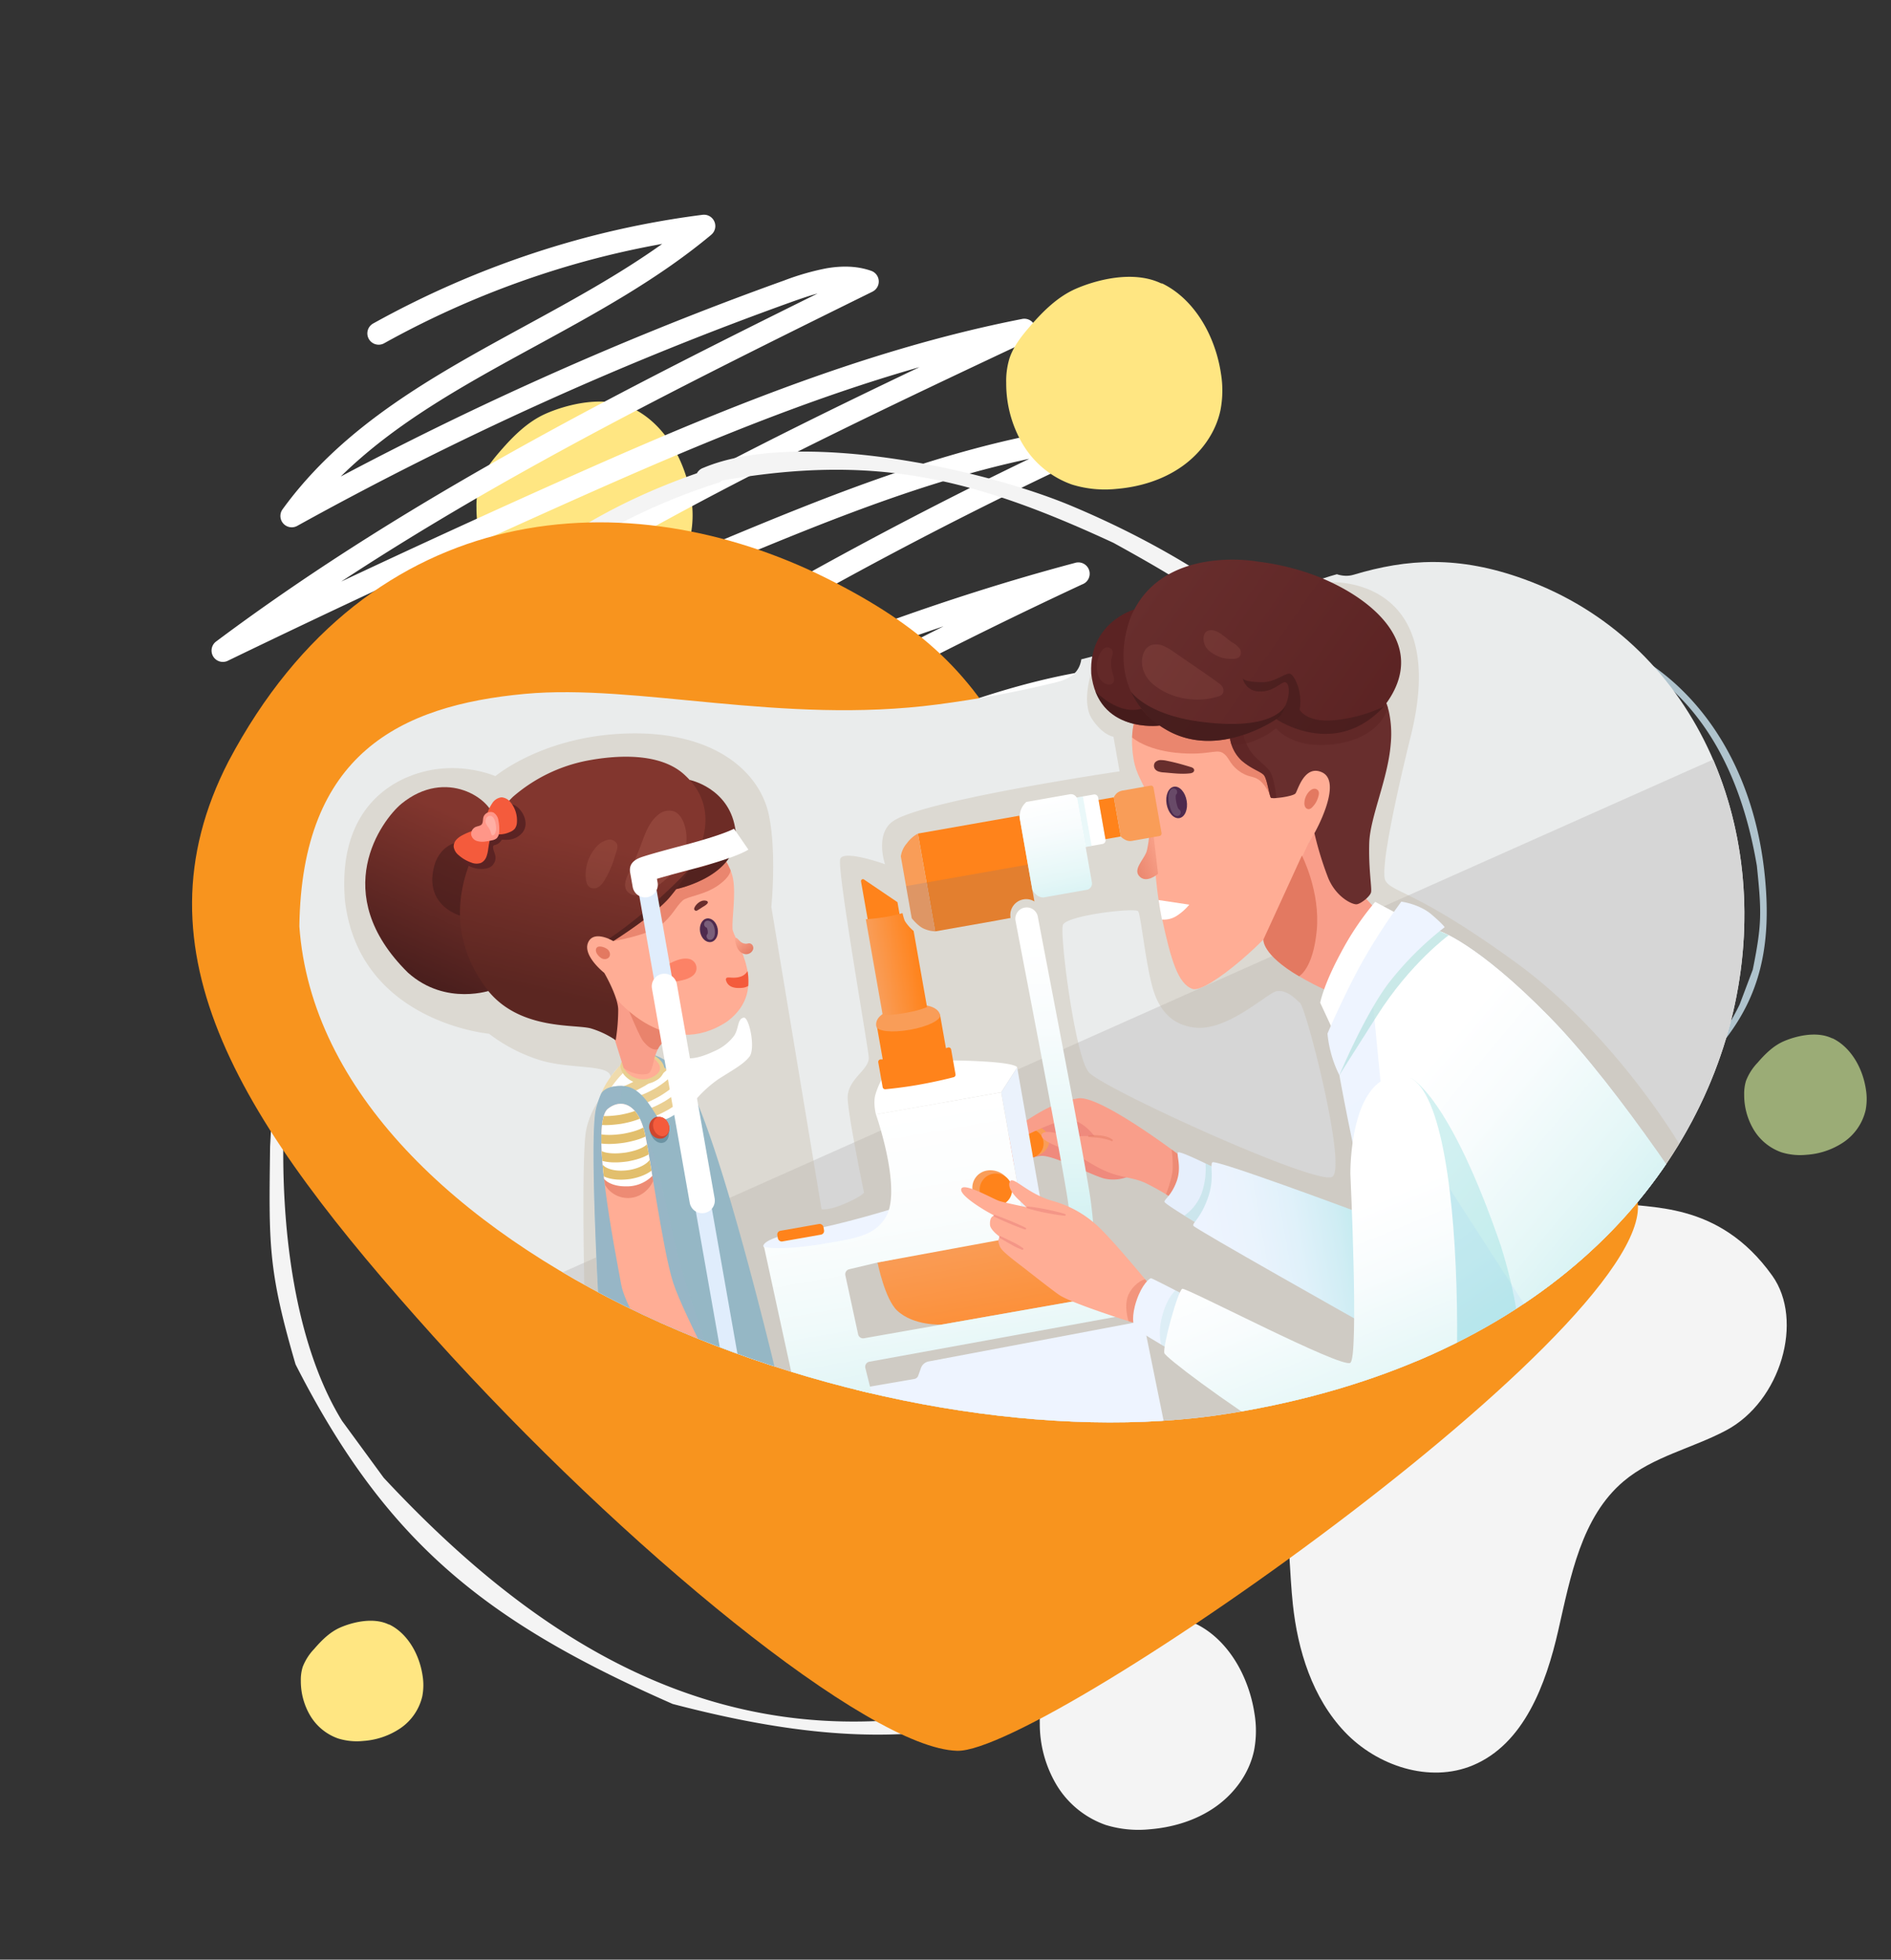 <?xml version="1.0" encoding="UTF-8"?> <svg xmlns="http://www.w3.org/2000/svg" xmlns:xlink="http://www.w3.org/1999/xlink" width="767.632" height="795.422" viewBox="0 0 767.632 795.422"><rect x="0" y="0" width="767.632" height="795.422" fill="#333333" stroke="none"/><defs><clipPath id="a"><path d="M271.507,51.438a441.606,441.606,0,0,0,49.055-.5c26.91-1.806-4.773-37.342,39.549-47.854,61.839-14.666,69.481,27.877,86.8,25.836,22.525-2.654,43.28-.346,67.813,13.764,126.742,72.894,76.662,316.184-176.314,312.762C195.326,353.508-13.3,228.6.667,95.114c13.1-68.645,55.722-81.161,106.454-77C152.844,21.866,207.687,48.648,271.507,51.438Z" fill="none"></path></clipPath><linearGradient id="b" y1="0.5" x2="1" y2="0.5" gradientUnits="objectBoundingBox"><stop offset="0" stop-color="#eef4ff"></stop><stop offset="0.345" stop-color="#eaf3fd"></stop><stop offset="0.619" stop-color="#e0f1fa"></stop><stop offset="0.868" stop-color="#d0edf4"></stop><stop offset="1" stop-color="#c4ebf0"></stop></linearGradient><linearGradient id="c" x1="0.324" y1="0.193" x2="0.56" y2="0.898" xlink:href="#b"></linearGradient><linearGradient id="d" x1="0.537" y1="0.08" x2="0.486" y2="1.156" gradientUnits="objectBoundingBox"><stop offset="0" stop-color="#fff"></stop><stop offset="0.21" stop-color="#f8fcfd"></stop><stop offset="0.51" stop-color="#e5f7f7"></stop><stop offset="0.862" stop-color="#c7edef"></stop><stop offset="1" stop-color="#b9e9eb"></stop></linearGradient><linearGradient id="e" x1="0.491" y1="-0.083" x2="0.526" y2="2.177" gradientUnits="objectBoundingBox"><stop offset="0" stop-color="#f99d58"></stop><stop offset="1" stop-color="#ff831b"></stop></linearGradient><linearGradient id="f" x1="1.448" y1="0.226" x2="-0.36" y2="1.083" gradientUnits="objectBoundingBox"><stop offset="0" stop-color="#ffad95"></stop><stop offset="1" stop-color="#e37961"></stop></linearGradient><linearGradient id="g" x1="0.087" y1="0.246" x2="0.855" y2="0.827" gradientUnits="objectBoundingBox"><stop offset="0" stop-color="#682e2d"></stop><stop offset="1" stop-color="#5b2323"></stop></linearGradient><linearGradient id="h" x1="0.297" y1="0.226" x2="0.817" y2="1.103" xlink:href="#d"></linearGradient><linearGradient id="i" x1="0" y1="0.5" x2="1" y2="0.5" xlink:href="#e"></linearGradient><linearGradient id="j" x1="0.489" y1="-0.007" x2="0.525" y2="1.622" xlink:href="#d"></linearGradient><linearGradient id="k" x1="0.501" y1="0.001" x2="0.499" y2="1.307" gradientUnits="objectBoundingBox"><stop offset="0" stop-color="#fff"></stop><stop offset="0.256" stop-color="#fbfdfd"></stop><stop offset="0.487" stop-color="#f0fafa"></stop><stop offset="0.708" stop-color="#def4f5"></stop><stop offset="0.921" stop-color="#c4ecee"></stop><stop offset="1" stop-color="#b9e9eb"></stop></linearGradient><linearGradient id="l" x1="0.494" y1="0.313" x2="0.618" y2="1.049" xlink:href="#d"></linearGradient><linearGradient id="m" x1="0.767" y1="-0.044" x2="0.08" y2="1.291" gradientUnits="objectBoundingBox"><stop offset="0.143" stop-color="#82362e"></stop><stop offset="0.76" stop-color="#3d1919"></stop></linearGradient><linearGradient id="n" x1="0.133" y1="-0.124" x2="0.779" y2="1.063" xlink:href="#f"></linearGradient><linearGradient id="o" x1="0.655" y1="0.051" x2="0.195" y2="0.98" gradientUnits="objectBoundingBox"><stop offset="0.248" stop-color="#82362e"></stop><stop offset="0.772" stop-color="#5b2621"></stop></linearGradient><clipPath id="p"><path d="M19.5,31.141c.1-8.658.17-15.832-.061-18.676C18.543,1.441,12.593-2.126,6.482,1.19,2.675,3.256.851,15.187,0,28.933c0,0,1.676,3.477,8.46,4.584A14.549,14.549,0,0,0,19.5,31.141Z" fill="#e2bf6d"></path></clipPath></defs><g transform="translate(-79.858 -995.447)"><g transform="matrix(0.799, 0.602, -0.602, 0.799, 479.427, -4099.847)"><path d="M3889.333,4390.347c21.24,6.7,33.448,38.589,22.78,61.417-6.568,14.055-17.317,26.332-20.772,41.456-5,21.909,6.047,43.846,15.239,64.35s16.594,45.187,5.234,64.574c-9.621,16.42-30.873,23.569-49.641,20.431s-35.132-14.876-48.108-28.8c-16.715-17.932-31.413-41.438-55.507-45.958-13.516-2.535-27.312,1.681-41.059,2.078-20.382.589-77.6-6.928-83.442-84.378-2.4-31.913,29.342-59.11,61.129-62.823,14.364-1.679,28.855.494,43.254,1.841,34.7,3.247,57.837-8.176,81.918-19.48C3832.866,4399.185,3853.177,4378.948,3889.333,4390.347Z" transform="translate(-257.578 -101.484)" fill="#f4f4f4" fill-rule="evenodd"></path><path d="M3860.032,4797.273c-13.157,2.3-23.007,15.661-26.982,22.755s-5.128,15.4-5.671,23.516c-.342,5.113-.454,10.372,1.2,15.221a31.368,31.368,0,0,0,4.952,8.756A48.449,48.449,0,0,0,3854,4883.374a37.918,37.918,0,0,0,25.66.977,45.246,45.246,0,0,0,15.428-9.422c7.067-6.3,12.846-14.217,15.753-23.226s2.779-19.137-1.242-27.706a42.259,42.259,0,0,0-8.8-12,58.369,58.369,0,0,0-12.608-9.415c-8.759-4.852-19.121-7.4-28.915-5.317Z" transform="translate(-329.873 -254.727)" fill="#f4f4f4" fill-rule="evenodd"></path><path d="M3771.955,4720.709c-7.458,1.306-13.042,8.878-15.3,12.9s-2.906,8.732-3.214,13.332a22.08,22.08,0,0,0,.682,8.627,17.768,17.768,0,0,0,2.807,4.964,27.458,27.458,0,0,0,11.6,8.986,21.5,21.5,0,0,0,14.546.553,25.65,25.65,0,0,0,8.745-5.34,30.512,30.512,0,0,0,8.929-13.166,21.675,21.675,0,0,0-.7-15.705,23.938,23.938,0,0,0-4.986-6.8,33.049,33.049,0,0,0-7.147-5.337c-4.965-2.751-10.838-4.193-16.391-3.014Z" transform="translate(-302.247 -226.202)" fill="#f4f4f4" fill-rule="evenodd"></path><path d="M3094.146,4387.657c-13.158,2.3-23.007,15.661-26.982,22.755s-5.127,15.4-5.671,23.516c-.342,5.113-.453,10.373,1.2,15.221a31.335,31.335,0,0,0,4.953,8.756,48.431,48.431,0,0,0,20.463,15.853,37.909,37.909,0,0,0,25.66.977,45.217,45.217,0,0,0,15.427-9.421c7.068-6.3,12.847-14.218,15.753-23.226s2.78-19.137-1.242-27.706a42.237,42.237,0,0,0-8.8-12,58.342,58.342,0,0,0-12.607-9.415c-8.759-4.853-19.121-7.4-28.916-5.317Z" transform="translate(-43.344 -101.483)" fill="#ffe682" fill-rule="evenodd"></path><path d="M3451.012,5112.388c-7.458,1.306-13.042,8.877-15.3,12.9s-2.907,8.73-3.214,13.33a22.076,22.076,0,0,0,.682,8.628,17.741,17.741,0,0,0,2.807,4.963,27.463,27.463,0,0,0,11.6,8.986,21.5,21.5,0,0,0,14.546.554,25.658,25.658,0,0,0,8.746-5.341,30.509,30.509,0,0,0,8.929-13.166,21.676,21.676,0,0,0-.7-15.705,23.94,23.94,0,0,0-4.987-6.8,33.053,33.053,0,0,0-7.147-5.337c-4.965-2.751-10.839-4.193-16.391-3.014Z" transform="translate(-182.178 -372.734)" fill="#ffe682" fill-rule="evenodd"></path><path d="M2954.214,4352.421a4.589,4.589,0,0,1-8.395-3.711,378.291,378.291,0,0,1,34.835-62.011,364.315,364.315,0,0,1,45.385-53.646,4.6,4.6,0,0,1,7.685,4.339l.006,0c-6.407,27.427-18.1,53.209-29.717,78.842-13.419,29.6-26.746,59-31.341,89.986q18.289-39.086,38.922-76.872,26.691-48.877,56.957-95a103.143,103.143,0,0,1,10.649-14.152c4.274-4.55,9.2-8.268,15.178-10.17a4.591,4.591,0,0,1,5.485,6.444l.008,0c-22.554,44.761-45.179,89.7-65.626,135.434-12.958,28.98-25.069,58.334-35.783,88.252q4.575-8.676,9.177-17.316,17.914-33.639,35.673-65.833c16.335-29.611,33.053-59.178,51.285-87.583,18.28-28.479,38.055-55.751,60.446-80.662a4.605,4.605,0,0,1,7.394,5.413c-26.911,51.037-53.972,102.488-77.477,155.267-16.87,37.879-31.943,76.51-43.873,116.277q12.959-26.429,26.644-52.46,25.15-47.844,52.616-94.1c12.456-20.979,25.395-41.872,39.681-61.721,14.313-19.886,29.905-38.6,47.588-55.091a4.6,4.6,0,0,1,7.169,5.581,1735.932,1735.932,0,0,0-78.65,166.277q-21.3,51.973-39.311,105.394c13.8-28.8,28.264-57.246,43.652-85.067,27.107-49.008,57.067-96.057,91.284-139.665a4.6,4.6,0,0,1,7.521,5.294q-38.791,72.866-71.753,149.455-20.443,47.506-38.463,96.04c7.257-13.714,14.483-27.284,21.657-40.6,17.3-32.121,34.966-64.051,53.332-95.587,8.97-15.4,18.178-30.8,28.312-45.5,10.2-14.8,21.266-28.8,33.848-41.249a4.611,4.611,0,0,1,7.4,5.265c-13.468,36.172-29.116,71.3-44.751,106.4-16.75,37.6-33.488,75.173-47.432,113.8,10.472-20.876,21.169-41.619,32.33-62.025,20.794-38.021,43.21-74.923,68.79-109.446a4.6,4.6,0,0,1,7.849,4.7q-19.146,40.668-36.219,82.209-17.041,41.465-32.127,84.115c-3.261,9.22-6.463,18.543-8.934,27.918q-.968,3.674-1.781,7.371l82.908-133.083a4.6,4.6,0,0,1,7.817,4.863l-94.28,151.337a4.6,4.6,0,0,1-8.5-2.629,144.53,144.53,0,0,1,4.939-30.2c2.575-9.765,5.835-19.269,9.15-28.638q15.062-42.589,32.307-84.549,7.334-17.846,15.028-35.488c-13.741,21.395-26.593,43.455-38.876,65.915-20.631,37.723-39.647,76.533-58.581,115.213a4.6,4.6,0,0,1-8.7-2.935c15.893-59.9,40.892-116.018,65.917-172.192,12.3-27.616,24.61-55.247,35.809-83.273-5.75,7-11.169,14.313-16.351,21.832-9.914,14.387-19.022,29.622-27.916,44.892-18.27,31.372-35.893,63.233-53.185,95.335-17.684,32.822-34.4,64.685-51.1,96.534a4.6,4.6,0,0,1-8.518-3.412q26.8-79.748,59.858-156.561,21.443-49.824,45.54-98.433c-20.116,29.391-38.676,60-56.056,91.418-26.911,48.653-51.009,99.288-73.674,150.412l-.009,0a4.595,4.595,0,0,1-8.619-3.13,1774,1774,0,0,1,61.388-175.53q28.992-70.737,63.869-138.381c-8.456,9.707-16.42,19.921-24.017,30.477-13.992,19.441-26.818,40.163-39.212,61.036q-27.393,46.134-52.4,93.705t-47.634,96.587a4.6,4.6,0,0,1-8.664-2.936c13.041-57.411,33.261-112.214,56.992-165.5,17.588-39.494,37.07-78.088,56.975-116.282-10.961,14.5-21.3,29.562-31.2,44.984-18.072,28.156-34.7,57.567-50.96,87.04q-18.367,33.294-35.637,65.727-17.591,33.033-34.6,66.146a4.595,4.595,0,0,1-8.582-3.213c14.2-48.823,32.692-95.87,53.289-141.939,17.82-39.857,37.169-78.891,56.678-117.7-2.21,2.828-4.283,5.9-6.27,8.928q-30.2,46.011-56.595,94.355-26.428,48.4-49.05,99.095a4.6,4.6,0,0,1-8.79-1.8c-.747-42.4,16.451-80.332,33.794-118.584,8.973-19.791,17.986-39.671,24.448-60.143a357.519,357.519,0,0,0-31.848,39.611A369.112,369.112,0,0,0,2954.214,4352.421Z" transform="translate(0 -26.779)" fill="#fff" fill-rule="evenodd"></path><g transform="translate(3047.64 4199.654)"><path d="M3157.47,4339.71c-43.837,62.31-48.72,122.542-37.108,196.524,10.343,65.891,77.939,173.047,144.378,199.1l27.417,8.275c89.458,15.8,174.472,8.8,240.45-61.556l22.652-29.1c22.109-40.485,25.175-51.708,34.185-96.681h0c15.265-114.133-11.527-217.448-118.034-276.194h0c-34.282-14.284-44.911-16.543-81.573-21.3h0c-37.245-2.256-52.5-1.629-89.439,3.667h0c-62.126,13.36-99.393,29.73-142.155,75.481l0,.016c-.008.077-.02.153-.033.229l-.009.052-.006.025-.034.15-.013.053-.007.023a3.047,3.047,0,0,1-.158.438l-.025.056-.007.014-.027.056-.008.014-.029.057-.007.012-.032.058-.006.011-.034.059-.006.01-.037.06,0,.007-.04.06,0,.006-.042.061,0,0-.045.062,0,0-.048.063h0l-.05.063h0l-.05.06,0,0Zm-9.062,1.892a4.62,4.62,0,0,1,.756-3.31c20.357-35.186,89.786-67.732,128.737-77.6,218.426-55.326,364.989,108.7,312.711,322.519-21.495,87.914-66.254,128.9-149.581,163.136h0c-80.266,18.926-132.013,17.767-205.136-17.967h0c-32.194-24.024-37.972-32.42-61.425-64.362h0c-35.381-52.674-43.975-64.6-60.457-126.685h0C3103.385,4461.784,3105.993,4405.078,3148.409,4341.6Z" transform="translate(-3108.736 -4249.86)" fill="#f4f4f4" fill-rule="evenodd"></path></g><g transform="translate(3344.961 4120.328)"><path d="M3589.333,4254.645c10.252,29.612,29.177,45.723,56.658,59.638,24.475,12.393,76.486,15.6,101.156-.3l9.354-7.16c26.781-26.053,44.89-56.1,37.276-95.039l-4.265-14.557c-8.194-17.113-11.2-20.834-24.042-34.656h0c-34.416-32.537-75.334-48.439-120.547-27.023h0c-13.01,8-16.32,11.009-26.724,22.1h0c-9.709,11.886-13.168,17.129-20.282,30.728h0c-10.481,23.944-13.979,40.315-8.995,65.587l0,0c.024.021.047.043.069.066l.015.015.007.008.042.048.014.017.006.008a1.262,1.262,0,0,1,.109.158l.013.021,0,.007.013.022,0,.005.012.023,0,.005.012.024,0,0,.012.026,0,0,.01.027,0,0,.01.027v0l.011.029v0l.01.029h0l.009.032h0l.01.032h0l.007.031v0Zm-1.548,3.479a1.9,1.9,0,0,1-.922-1.048c-6.847-15.254-1.014-46.248,5.061-61.619,34.059-86.192,124.036-95.66,182.817-26.8,24.168,28.312,27.084,53.105,18.471,89.142h0c-12.984,31.335-25.814,48.326-55.321,64.134h0c-15.758,4.966-19.95,4.875-36.248,5.021h0c-26.085-.859-32.132-.86-56.812-10.287h0C3617.063,4302.046,3598.768,4287.541,3587.785,4258.123Z" transform="translate(-3583.777 -4123.117)" fill="#afc3cd" fill-rule="evenodd"></path></g><path d="M3969.715,4245.794c-7.459,1.306-13.042,8.878-15.3,12.9s-2.906,8.731-3.214,13.331a22.087,22.087,0,0,0,.682,8.628,17.73,17.73,0,0,0,2.808,4.963,27.461,27.461,0,0,0,11.6,8.987,21.488,21.488,0,0,0,14.545.553,25.633,25.633,0,0,0,8.746-5.341,30.51,30.51,0,0,0,8.93-13.166,21.677,21.677,0,0,0-.705-15.7,23.914,23.914,0,0,0-4.986-6.8,33.042,33.042,0,0,0-7.146-5.337c-4.965-2.751-10.839-4.193-16.391-3.014Z" transform="translate(-376.232 -48.529)" fill="#9bac76" fill-rule="evenodd"></path><path d="M3319.777,4116.394c-13.157,2.3-23.008,15.661-26.982,22.754s-5.127,15.4-5.67,23.518c-.342,5.112-.454,10.371,1.2,15.22a31.344,31.344,0,0,0,4.953,8.757,48.449,48.449,0,0,0,20.464,15.853,37.913,37.913,0,0,0,25.659.977,45.232,45.232,0,0,0,15.429-9.422c7.067-6.3,12.846-14.217,15.753-23.226s2.78-19.137-1.242-27.706a42.26,42.26,0,0,0-8.8-12,58.37,58.37,0,0,0-12.608-9.415c-8.759-4.852-19.121-7.4-28.915-5.317Z" transform="translate(-127.756)" fill="#ffe682" fill-rule="evenodd"></path></g><path d="M5297.627,1198.6c57.381-108.574,162.891-114.234,242.794-74.356s65.057,73.44,136.713,159.789,167.636,44.772,191.184,89-238.9,228.082-274.86,227.158-135.141-82.1-212.636-168.21S5257.62,1276.26,5297.627,1198.6Z" transform="translate(-5125.026 105.915)" fill="#f8941e"></path><g transform="translate(184.204 1277.863) rotate(-10)"><g transform="translate(0 0)" clip-path="url(#a)"><path d="M275.952,31.389c134.629,5.887,171.477-41.519,240.9-1.594,126.742,72.894,76.662,316.184-176.314,312.762C197.449,340.621-24.032,225.195,2.123,75.628,28.712-58.575,141.323,25.5,275.952,31.389Z" transform="translate(-2.123 12.887)" fill="#eaecec"></path><path d="M517.782,0c23.407,98.5-52.848,229.833-239.187,227.313C189.263,226.1,70.363,191.515,0,129.3Z" transform="translate(59.817 128.131)" fill="#d6d6d6"></path><path d="M463.948,165.154c-34.273-35.536-44.427-36.65-46.443-41.917S433.6,76.6,437.853,67.01C464.926,5.894,416.726,0,416.726,0L381.938,15.183l-67.466,4.278s-6.089,11.193-2.848,18.482,7.27,8.493,7.27,8.493V60.7s-78.732-2.251-93.584,3.738C216.44,68.014,218.59,81.3,218.59,81.3s-15.387-8.813-17.508-5.317-2.108,75.874-2.6,81.215-10.359,7.206-11.367,15.318-.084,38.557-.084,38.557-.893,1.246-8.227,3.019-9.908.633-9.908.633l1.23-124.364s5.951-21.085,5.5-36.781c-.55-19.167-17.844-39.746-56.71-43.412C88.545,7.306,69.054,18.6,69.054,18.6a49.209,49.209,0,0,0-24.566-6.967C26.373,11.6,3.428,21.619.121,57.716c-2.933,49.591,48.216,63.432,48.216,63.432a66.71,66.71,0,0,0,18.791,14.3c11.275,5.592,26.308,6.255,26.766,11s-8.826,8.25-13.475,19.922C75.849,177.847,63.8,260.357,63.8,260.357s-3.357,62.628,193.294,82.376,259.264-93.7,259.264-93.7S498.221,200.691,463.948,165.154Zm-88.581,72.613c-6.572,2.792-85.533-51.476-89.959-58.932s-2.009-57.016,0-60.683,30.257-1.925,31.054-.189-.644,20.539.363,31.264,5.959,17.019,14.576,19.341c12.9,3.415,31.013-8.908,34.766-8.908s6.331,3.408,8.531,6.311S381.938,234.975,375.366,237.768Z" transform="translate(20.589 30.31)" fill="#c4bba7" opacity="0.372"></path><g transform="translate(266.068 218.801)"><path d="M49.383,30.322a16.258,16.258,0,0,1-10.969-.733C33.1,27.022,19.653,16.45,14.764,16.144S9.771,17.49,4.742,17.733c-5.216.253-5.619-3.872-3.654-7.822C2.664,6.742,9.02,4.045,9.02,4.045S30.3-2.189,35.487.821,49.383,30.322,49.383,30.322Z" transform="translate(0 4.236)" fill="#ef8a7d"></path><g transform="translate(1.954 0)"><path d="M11.717,5.807c.229,4.316-4.205,6.455-7.441,6.455S0,9.014,0,5.807A5.833,5.833,0,0,1,5.858,0,5.948,5.948,0,0,1,11.717,5.807Z" transform="translate(5.594 7.997)" fill="#f99d58"></path><path d="M11.717,5.859A5.859,5.859,0,1,1,5.859,0,5.859,5.859,0,0,1,11.717,5.859Z" transform="translate(3.233 8.734)" fill="#ff831b"></path><path d="M67.963,29.517S40.659,0,31.768,0,17.193,1.925,7.751,6.05.143,13.567.143,13.567,21.226,6.737,26.726,7.883s9,8.433,9,8.433a53.068,53.068,0,0,0-7.075-1.191c-4.416-.562-12.417-5.825-13.9-3.2s9.156,7.8,11.614,9.8,4.084,3.631,7.693,6.6c8.347,6.867,13.573,6.417,19.256,10.633a111.312,111.312,0,0,1,10.083,8.494l7-8.494Z" fill="#f99e8a"></path><path d="M.4,0A20.616,20.616,0,0,1,2.8.344a20.071,20.071,0,0,1,2.355.6,13.027,13.027,0,0,1,2.285.907,6.99,6.99,0,0,1,2.018,1.5.368.368,0,0,1-.5.537A10.311,10.311,0,0,0,6.989,2.769a22.98,22.98,0,0,0-2.155-.838C3.359,1.446,1.823,1.065.3.728A.367.367,0,0,1,.4,0Z" transform="translate(33.2 15.546)" fill="#e37961" opacity="0.46"></path><path d="M7.42,2.12,5.419,0S5.184,6.189,3.9,9.733A51.049,51.049,0,0,1,0,17.5l1.25,1.112s4.21-.969,6.9-6.958S7.42,2.12,7.42,2.12Z" transform="translate(60.211 27.056)" fill="#e37961" opacity="0.5"></path><path d="M22.268,8.67S9.636-.788,8.851.053,9.387,6.195,6.3,11.511,0,17.9,0,18.814,11.434,29.63,11.434,29.63s6.688-4.033,9.043-10.022A25.111,25.111,0,0,0,22.268,8.67Z" transform="translate(59.064 28.639)" fill="#e6effc"></path><path d="M14.573,1.684,12.17,0A30.8,30.8,0,0,1,8.758,11.187,19.24,19.24,0,0,1,0,19.343l4.109,3.6a28.915,28.915,0,0,0,8.5-9.74A18.792,18.792,0,0,0,14.573,1.684Z" transform="translate(66.033 35.013)" fill="#b3dfde" opacity="0.5"></path><path d="M65.587,29.519S13.419-1.129,12.075.032s-.02,6.51-4.42,14.148S-.26,22.8.015,24.035,61,75.046,61,75.046Z" transform="translate(68.918 35.013)" fill="url(#b)"></path></g></g><path d="M5.928,2.467C1.986,5.125.039,14.078,0,21.045s2.228,9.874,2.872,15.277C4.462,49.644-.61,65.563.123,86.127c.649,18.2,1.833,27.988,7.211,31.044s36.422-15.645,44-25.178S64.289,66.816,64.289,66.816s21.633-23.955,14.666-30.8-16.622,4.889-16.622,4.889,8.739-28.11,4.889-35.689S9.87-.192,5.928,2.467Z" transform="translate(345.939 65.943)" fill="#ffad95"></path><path d="M.083,43.148s-1.82,5.773,11.624,17.2S32.668,73.671,32.668,73.671l25.85-23.283s-4.8-.36-14.5-16.282S31.334,0,31.334,0L25,7.672Z" transform="translate(385.076 125.209)" fill="#f99e8a"></path><path d="M12.8,0C8.684.424,5.794.948,4.987,1.493,2.6,3.1.943,7.023,0,11.412c0,0,4.472,5.858,16.6,9.27s16.067,1.21,18.471,3.254c2.452,2.086,1.635,4.476,5.118,8.235s5.355,2.832,7.7,5.347,3.166,6.894,3.166,6.894l6.395-22.206Z" transform="translate(346.88 66.916)" fill="#e37961" opacity="0.75"></path><path d="M21.363,0,.083,30.836s-1.82,5.773,11.624,17.2c0,0,6.12-1.8,10.328-17.111S21.363,0,21.363,0Z" transform="translate(385.076 137.521)" fill="#e37961"></path><path d="M50.216,0s13.95,7.119,37.9,42.074,48.644,95.332,48.644,95.332S20.326,193.383,16.133,184.339C0,162.583,0,50.507,0,50.507L25.262,8.1Z" transform="translate(405.949 177.461)" fill="url(#c)"></path><path d="M0,0H11.351a1.524,1.524,0,0,1,1.524,1.524V18.861a1.524,1.524,0,0,1-1.524,1.524H0a0,0,0,0,1,0,0V0A0,0,0,0,1,0,0Z" transform="translate(316.196 98.452)" fill="#fff"></path><rect width="2.453" height="20.385" transform="translate(320.596 98.452)" fill="#b9e9eb" opacity="0.29"></rect><rect width="6.284" height="16.151" transform="translate(329.071 100.981)" fill="#ff831b"></rect><path d="M15.093,150.555a98.373,98.373,0,0,1-11.044-.614,4.6,4.6,0,0,1,1.1-9.131c5.016.6,19.593,1.389,26.694-2.1,3.453-1.7,4.317-2.321,4.871-3.526.957-2.079,1.341-6.473,1.681-13.361.464-9.4-.278-59.441-.769-92.557-.156-10.465-.289-19.5-.346-24.617A4.6,4.6,0,0,1,41.83,0h.05a4.6,4.6,0,0,1,4.6,4.549c.056,5.1.189,14.125.345,24.579.492,33.233,1.238,83.455.759,93.147-.8,16.237-1.819,19.841-11.682,24.687C30.022,149.85,21.756,150.555,15.093,150.555Z" transform="translate(250.083 138.792)" fill="url(#d)"></path><path d="M31.085,40.244a6.437,6.437,0,0,1,6.376-6.5,6.286,6.286,0,0,1,4.31,1.6V0H0V40.311H25.22C25.22,40.289,31.085,40.265,31.085,40.244Z" transform="translate(254.493 101.671)" fill="#ff831b"></path><path d="M0,33.109V7.932A10.2,10.2,0,0,1,3.353,3.1,13.288,13.288,0,0,1,8.449,0V40.311a13,13,0,0,1-4.224-1.8C2.286,37.278.6,34.451.131,33.614A1.026,1.026,0,0,1,0,33.109Z" transform="translate(246.043 101.671)" fill="#f99d58"></path><path d="M.051,16.225s-.412-4.491,1.1-7.792A30.641,30.641,0,0,1,5.184,2.2L34.151,0s5.212.881,12.467,2.6c13.689,3.239,13.2,4.78,13.2,4.78L51.69,16.225Z" transform="translate(217.862 194.754)" fill="#fff"></path><path d="M8.128,0l0,53.064L0,67.7V8.848Z" transform="translate(269.551 202.132)" fill="#ebf2fc"></path><path d="M.009,6.141S-1,2.521,17.93,2.75C32.26,2.923,55.146,0,55.146,0s4.95,10.633-20.9,14.575S.009,6.141.009,6.141Z" transform="translate(163.592 249.754)" fill="#eef4ff"></path><path d="M0,1.559s.353,15.1,4.43,20.563c5.561,7.455,16.928,8.77,16.928,8.77H76.684L72.438,0Z" transform="translate(208.105 268.728)" fill="url(#e)"></path><path d="M121.093,41.184.92,43.006,0,6.895l24.361.1a2.077,2.077,0,0,0,1.816-1.053L27.79,3.1A4.157,4.157,0,0,1,31.357,1L115.933,0a4.158,4.158,0,0,1,4.205,4.051Z" transform="translate(190.228 312.438)" fill="#eef4ff"></path><path d="M8.264,6.466c0,3.571-1.85,6.466-4.132,6.466S0,10.037,0,6.466,1.85,0,4.132,0,8.264,2.895,8.264,6.466Z" transform="translate(355.979 100.981)" fill="#4e2a4e"></path><path d="M2.539,11.306a1.463,1.463,0,0,1-.525-.1C1.359,10.957.449,10.274.1,7.253c-.105-.916-.52-5.56,1.616-7A1.467,1.467,0,0,1,3.4,2.657c-.664.793-.55,4.924,0,5.99a1.467,1.467,0,0,1-.855,2.659Z" transform="translate(357.045 101.641)" fill="#fff" opacity="0.15"></path><path d="M.726,3.208a6.948,6.948,0,0,0-.6,1.609,3.33,3.33,0,0,0,0,1.835A1.642,1.642,0,0,0,1.464,7.8,2.257,2.257,0,0,0,2.84,7.308,9.088,9.088,0,0,0,5.6,4.372c.61-1.036,1.551-2.686.593-3.753C5.13-.563,3.486.168,2.505.988A7.227,7.227,0,0,0,.726,3.208Z" transform="translate(411.06 111.676)" fill="#e37961"></path><path d="M9.6,0S6.724,12.515,4.9,15.326-1.293,21.009.371,24.018c2.217,4.009,7.788.582,7.788.582Z" transform="translate(339.483 110.083)" fill="url(#f)"></path><path d="M.228,3.22a2.754,2.754,0,0,0,.95,1.063,7.6,7.6,0,0,0,2.379.92c3.342.876,6.764,1.982,10.233,2.19a3.032,3.032,0,0,0,1.225-.11,1.17,1.17,0,0,0,.792-.875,1.184,1.184,0,0,0-.388-.97,3.5,3.5,0,0,0-.909-.583c-1.331-.671-2.662-1.342-4.012-1.976Q8.061,1.734,5.551.752A10.762,10.762,0,0,0,3.328.074a3.1,3.1,0,0,0-2.6.483A2.3,2.3,0,0,0,.228,3.22Z" transform="translate(353.59 89.374)" fill="#682e2d"></path><path d="M21.821,0S2.741,1.871.083,22.435C-1.628,47.123,23.722,48.2,23.722,48.2Z" transform="translate(334.979 27.336)" fill="#5b2323"></path><path d="M22.812,7.172l.436,11.043S3.346,17.366,0,0C0,0,5.233,7.967,12.578,9.831S22.812,7.172,22.812,7.172Z" transform="translate(335.454 57.326)" fill="#3d1919" opacity="0.7"></path><path d="M.322,6.276A10.75,10.75,0,0,0,.015,9.433a7.031,7.031,0,0,0,1.331,3.989c.927,1.18,3.241,2.534,4.425.984a3.032,3.032,0,0,0,.442-1.95c-.037-1.35-.273-2.692-.25-4.042a10.621,10.621,0,0,1,1-4.323c.476-1.014,1.07-2.112.25-3.111C5.363-1.276,3.191.845,2.03,2.511A11.427,11.427,0,0,0,.322,6.276Z" transform="translate(337.566 40.53)" fill="#ffad95" opacity="0.05"></path><path d="M.08,0,0,3.622l.04,4.4a9.486,9.486,0,0,0,6.01-.367,22.081,22.081,0,0,0,5.973-3.644Z" transform="translate(345.938 145.208)" fill="#fff"></path><path d="M.007,14.538A15.491,15.491,0,0,0,3.131,24.2c3.422,4.155,6.783,5.622,7.822,7.333s.734,8.861,1.222,9.533,8.983,1.069,10.144,0,5.5-10.827,11.917-6.661c8.189,5.316-7.162,23.921-7.162,23.921a134.725,134.725,0,0,0,2.335,18.8c1.833,8.372,7.9,12.589,9.656,12.589s5.79-2.185,6.477-3.789.611-9.472,2.75-19.8S60.3,41.83,63.875,27.989A42.569,42.569,0,0,0,65.4,14.719c-.288-4.581-1.529-6.714-1.529-6.714L21.831,0Z" transform="translate(385.952 71.159)" fill="#682e2d"></path><path d="M65.28,13.318a14.828,14.828,0,0,0-1.405-5.313L21.831,0,.007,14.538a14.447,14.447,0,0,0,.16,2.552,21.478,21.478,0,0,0,9.137.082,30.673,30.673,0,0,0,9.839-3.529s5.439,10.6,24.566,10.5C60.942,24.047,65.28,13.318,65.28,13.318Z" transform="translate(385.952 71.159)" fill="#5b2323" opacity="0.51"></path><path d="M5.68,0,.007,3.779a15.491,15.491,0,0,0,3.125,9.662c3.422,4.155,6.783,5.622,7.822,7.333s.734,8.861,1.222,9.533a4.862,4.862,0,0,0,2.162.5s.688-8.1-.742-11.19S9.021,14.187,7.065,9.736A21.8,21.8,0,0,1,5.68,0Z" transform="translate(385.952 81.918)" fill="#5b2323" opacity="0.69"></path><path d="M6,17.142C-2.309,31.625-3.518,50.643,12.3,64.2c18.608,15.95,44.916,3.667,44.916,3.667s20.533,20.289,43.877,2.566c24.872-22.55-.36-47.538-21.053-58.849A103.209,103.209,0,0,0,60.879,3.576S23.357-10.479,6,17.142Z" transform="translate(348.615 13.318)" fill="url(#g)"></path><path d="M56.2,21.264S29.891,33.547,11.283,17.6A34.038,34.038,0,0,1,0,0S4.486,10.139,25.033,16.742c30.616,9.839,36.055-.674,36.055-.674a17.416,17.416,0,0,1-2.414,3.364A7.724,7.724,0,0,1,56.2,21.264Z" transform="translate(349.628 59.917)" fill="#3d1919" opacity="0.7"></path><path d="M15.125,13.994c3.019-4.692,3.094-8.907,1.558-9.411S11.229,7.745,5.592,6.416A6.787,6.787,0,0,1,0,0S-.053,1.595,7.7,2.979C12.833,3.9,17.9.481,19.433,1.65s3.6,8.256,1.1,14.911c0,0,1.619,5.671,13.017,6.655a60.669,60.669,0,0,0,20.869-1.949C31.074,38.988,10.542,18.7,10.542,18.7a27.5,27.5,0,0,0,2.444-1.94A24.568,24.568,0,0,0,15.125,13.994Z" transform="translate(395.286 62.482)" fill="#3d1919" opacity="0.53"></path><path d="M.122,6.353A9.846,9.846,0,0,0,0,7.846a12.63,12.63,0,0,0,3.094,8.022c5.912,7.056,15.982,10.561,25.017,9.447a3.625,3.625,0,0,0,1.832-.6,2.4,2.4,0,0,0,.828-2.012c-.072-1.407-.919-2.175-1.818-3.119-1.923-2.022-3.913-3.978-5.9-5.935L13.7,4.449A22.333,22.333,0,0,0,9.975,1.288,7.5,7.5,0,0,0,5.339.029C2.221.344.564,3.554.122,6.353Z" transform="translate(355.979 42.734)" fill="#ffad95" opacity="0.09"></path><path d="M.489,6.561a9.153,9.153,0,0,0,2.26,2.93,13.552,13.552,0,0,0,4.368,2.756,16.925,16.925,0,0,0,3.238.8,3.839,3.839,0,0,0,2.734-.276,2.83,2.83,0,0,0,.645-3.524,10.325,10.325,0,0,0-2.565-2.915C8.993,4.317,6.591.274,3.352.012-.048-.263-.565,4.2.489,6.561Z" transform="translate(382.307 40.966)" fill="#ffad95" opacity="0.09"></path><path d="M48.132,170.181c33.662-14.041,72.632-32.776,72.632-32.776S96.075,77.029,72.12,42.074,34.215,0,34.215,0L9.261,8.1,2.878,18.813,0,55.933Z" transform="translate(421.95 177.461)" fill="url(#h)"></path><path d="M9.031,0S23.083,9.259,33.166,73.257C43.983,156.7,0,149.094,0,149.094Z" transform="translate(425.277 234.154)" fill="#69d1d0" opacity="0.28"></path><path d="M0,56.817s7.244-8.066,19.328-21.205c17-18.638,34.25-27.046,34.25-27.046L40.852,0,16.133,27.729Z" transform="translate(405.949 171.151)" fill="#b3dfde" opacity="0.69"></path><path d="M3.055,47.941,0,36.453S2.414,29.761,11.733,18A114.652,114.652,0,0,1,29.088,0L37.4,6.508,18.7,31.93Z" transform="translate(403.383 161.205)" fill="#fff"></path><path d="M1.969,65.006A45.681,45.681,0,0,1,.136,55.167a47.937,47.937,0,0,1,0-7.639S11.013,30.845,20.913,19.173A237.55,237.55,0,0,1,38.955,0s7.013,2.154,11.23,7.318,4.278,5.958,4.278,5.958A129.542,129.542,0,0,0,28,31.792C16.055,42.976,1.969,65.006,1.969,65.006Z" transform="translate(403.98 162.962)" fill="#eef4ff"></path><path d="M4.138,20.773H15.511a1.043,1.043,0,0,0,1.043-1.043V1.047A1.043,1.043,0,0,0,15.511,0H4.138a5.06,5.06,0,0,0-2.505.56A5.771,5.771,0,0,0,0,2.073V18.225a7.042,7.042,0,0,0,1.748,1.767A4.114,4.114,0,0,0,4.138,20.773Z" transform="translate(335.355 98.908)" fill="#f99d58"></path><path d="M0,.009V12.954a1.022,1.022,0,0,0,.131.5c.471.838,2.155,3.664,4.094,4.9a13,13,0,0,0,4.224,1.8h25.22c0-.022,5.866-.046,5.866-.067a6.437,6.437,0,0,1,6.376-6.5,6.286,6.286,0,0,1,4.31,1.6V0L0,.009Z" transform="translate(246.043 121.826)" fill="#1363bf" opacity="0.12"></path><g transform="translate(222.512 116.012)"><path d="M0,19.943V.784A.782.782,0,0,1,1.326.222L13.1,11.639v8.193Z" transform="translate(5.856 0)" fill="#ff831b"></path><path d="M29.018,13.794s-.327.056-.97.136V0A73.1,73.1,0,0,1,15.476.978,82.631,82.631,0,0,1,1.988,0V13.929c-.643-.08-.97-.136-.97-.136A1.042,1.042,0,0,0,0,14.858V25.012a1.042,1.042,0,0,0,1.017,1.065s6.207.55,13.387.55c8.363,0,14.614-.55,14.614-.55a1.042,1.042,0,0,0,1.017-1.065V14.858A1.042,1.042,0,0,0,29.018,13.794Z" transform="translate(0 59.493)" fill="#ff831b"></path><path d="M26.291,5.935c0,2.088-5.706,3.781-13.139,3.781S0,8.024,0,5.935,1.384,0,13.145,0C23.7,0,26.291,3.847,26.291,5.935Z" transform="translate(1.757 53.81)" fill="#f99d58"></path><path d="M18.282,8.057V39.408s-2.671.833-9.141.833S0,39.408,0,39.408L0,0A75.59,75.59,0,0,0,7.9.488c4.34.087,7.15-.431,7.211-.282a20.108,20.108,0,0,0,.351,3.2A17.358,17.358,0,0,0,18.282,8.057Z" transform="translate(5.105 16.227)" fill="url(#i)"></path></g><rect width="19.021" height="4.4" rx="1.519" transform="translate(169.972 250.762)" fill="#ff831b"></rect><path d="M21.725.082H3.947V0A8.309,8.309,0,0,0,1.657,1.983,8.131,8.131,0,0,0,0,6.136V35.679a6.725,6.725,0,0,0,1.513,2.5,4,4,0,0,0,2.433,1.294H21.725a2.607,2.607,0,0,0,2.607-2.607V2.689A2.607,2.607,0,0,0,21.725.082Z" transform="translate(296.264 96.586)" fill="url(#j)"></path><path d="M137.131,97.812l-103.1.578a2.079,2.079,0,0,0-2.062,2.226l1.951,27.532H3.3L0,44.916s3.216,2.527,21.641,3.077c15.705.183,22.784.447,28.775-5.827C59.46,32.694,54.082,0,54.082,0h51.638V58.849l-61.446.458-11.81.7a2.079,2.079,0,0,0-1.954,2.155l.945,24.475a2.078,2.078,0,0,0,2.077,2h88.2Z" transform="translate(163.831 210.979)" fill="url(#k)"></path><path d="M15.128,6.925c0,3.824-4.006,6.925-7.963,6.925A7.048,7.048,0,0,1,0,6.925,7.048,7.048,0,0,1,7.165,0C11.122,0,15.128,3.1,15.128,6.925Z" transform="translate(251.176 241.248)" fill="#f99d58"></path><ellipse cx="6.592" cy="6.592" rx="6.592" ry="6.592" transform="translate(253.961 242.949)" fill="#ff831b"></ellipse><path d="M67.81,50.545S56.135,29.816,51.3,24A43.8,43.8,0,0,0,36.175,11.9C25.679,7,21.464-2.035,19.859,1.336,18.46,4.269,22.669,9.3,22.669,9.3l2.2,3.055S16.741,9.15,14.5,8,1.648-2.064.15.442,8.859,11.381,8.859,11.381l2.658,2.169S9.5,13.122,9.086,16.93c-.226,2.078,3.164,5.511,3.164,5.511s-1.558.489-.712,3.912c.441,1.782,3.436,5.083,7.771,9.793.756.822,10.653,11.943,12.741,13.842C37,54.487,59.493,66.1,59.493,66.1Z" transform="translate(246.638 246.287)" fill="#ffad95"></path><path d="M.547.048c1.969,1.109,3.89,2.292,5.8,3.5.961.591,1.9,1.224,2.839,1.841.931.637,1.861,1.277,2.761,1.964a.368.368,0,0,1-.4.617c-1-.531-1.969-1.107-2.938-1.687C7.656,5.68,6.69,5.1,5.752,4.47,3.86,3.241,1.983,1.99.152.665a.367.367,0,0,1,.4-.617Z" transform="translate(257.805 259.481)" fill="#f49687"></path><path d="M.573.062C1.29.545,2,1.032,2.7,1.542S4.1,2.549,4.779,3.078a26.513,26.513,0,0,1,3.952,3.34A.374.374,0,0,1,8.28,7,26.483,26.483,0,0,1,4.075,3.981c-.679-.53-1.335-1.092-2-1.643S.765,1.218.122.641A.368.368,0,0,1,.573.062Z" transform="translate(258.54 268.377)" fill="#f49687"></path><path d="M.467.013A76.716,76.716,0,0,1,7.8,2.521c2.4.951,4.782,1.948,7.091,3.133a.369.369,0,0,1-.267.683c-2.5-.7-4.928-1.578-7.336-2.507A76.8,76.8,0,0,1,.2.7.369.369,0,0,1,.467.013Z" transform="translate(271.596 258.456)" fill="#f49687"></path><path d="M10.288.98,9.733,0S6.152.06,2.608,4.164.16,15.593.16,15.593l2.081.945Z" transform="translate(304.159 295.853)" fill="#e37961" opacity="0.46"></path><path d="M20.707,7.773S10.765.161,10.246.009,6.274,1.666,2.913,7.773-.112,17.517.163,18.525,12.08,29.342,12.08,29.342Z" transform="translate(306.116 295.853)" fill="#eef4ff"></path><path d="M11.148,1.164,9.624,0s-3.3,1.512-6.782,8.478S.057,20.636.057,20.636L1.726,22.06Z" transform="translate(315.674 302.462)" fill="#a9d8d8" opacity="0.24"></path><path d="M114.85.442c28.331,6.783-5.585,170.376-15.114,173.745C79.57,180.542,0,97.791,0,94.491S9.961,70.352,11.733,70.108,69.849,113.374,73.7,111.541,87.021,36.009,87.021,36.009,93.552-4.657,114.85.442Z" transform="translate(316.362 232.17)" fill="url(#l)"></path><g transform="translate(29.383 49.192)"><path d="M32.77.249C26.6,1.832,18.187,8.854,13.689,18.946,8.771,29.977,0,105.44,0,105.44l67,31.411S56.531,23.308,49.224,9.742C44.066,4.962,38.942-1.334,32.77.249Z" transform="translate(63.315 120.879)" fill="#fff"></path><path d="M2.713,10.707A3.841,3.841,0,0,1,1,10.4,1.834,1.834,0,0,1,2.421,7.025c.274.039,2.12.163,7.742-1.807C16.415,2.778,18.018.8,18.034.779A1.808,1.808,0,0,1,20.565.33,1.858,1.858,0,0,1,21.022,2.9c-.316.459-2.259,2.9-9.587,5.754C7.551,10.018,4.6,10.707,2.713,10.707Z" transform="translate(92.016 130.577)" fill="#e2bf6d" opacity="0.75"></path><path d="M1.916,10.887c-.117,0-.2,0-.249-.009A1.834,1.834,0,0,1,1.938,7.22c.191.013,2.262-.04,8.73-2.307C17.355,2.3,19.919.392,19.945.372A1.833,1.833,0,0,1,22.179,3.28c-.115.089-2.9,2.21-10.238,5.071C5.4,10.644,2.747,10.887,1.916,10.887Z" transform="translate(86.323 125.695)" fill="#e2bf6d" opacity="0.75"></path><path d="M.131,13.365a21.509,21.509,0,0,1,1.776-2.754q.957-1.281,2.026-2.46A41.565,41.565,0,0,1,8.54,3.819a18.657,18.657,0,0,1,2.683-1.942A14.1,14.1,0,0,1,14.391.5a12.387,12.387,0,0,1,3.5-.5,11.469,11.469,0,0,1,1.8.144c.3.049.6.108.909.187.153.039.306.082.463.131a5.664,5.664,0,0,1,.541.2A1.833,1.833,0,1,1,20.07,3.988a1.728,1.728,0,0,0-.174-.075l-.27-.094c-.186-.061-.385-.112-.585-.157A7.9,7.9,0,0,0,17.8,3.486a9.014,9.014,0,0,0-2.566.217,10.9,10.9,0,0,0-2.5.917,15.5,15.5,0,0,0-2.368,1.52A38.971,38.971,0,0,0,5.816,9.951c-.7.692-1.369,1.414-2,2.164a19.913,19.913,0,0,0-1.687,2.3l-.04.066A1.128,1.128,0,0,1,.131,13.365Z" transform="translate(79.509 121.636)" fill="#e9cf91" opacity="0.75"></path><path d="M2.724,10.674A3.863,3.863,0,0,1,1,10.36,1.833,1.833,0,0,1,2.424,6.992c.276.037,2.119.166,7.746-1.792C16.427,2.772,18.033.8,18.049.776A1.808,1.808,0,0,1,20.581.332a1.858,1.858,0,0,1,.452,2.573c-.316.459-2.265,2.891-9.6,5.735C7.559,9.991,4.615,10.674,2.724,10.674Z" transform="translate(94.523 136.572)" fill="#e2bf6d" opacity="0.75"></path><path d="M56.692,16.616c.574-8-15.468-24.043-35.909-12.676-9.044,5.133-35.933,30.616-9.35,68.015C24.266,88.273,43.76,84.785,43.76,84.785S56.118,24.618,56.692,16.616Z" transform="translate(0 0.183)" fill="url(#m)"></path><path d="M15.381.24S8.113-1.823,2.859,6.152C-6.185,22.667,9.12,29.664,9.12,29.664l10.243-24.2Z" transform="translate(27.457 23.5)" fill="#3d1919" opacity="0.5"></path><path d="M33.06.256c6.172-1.583,12.9,4.487,16.613,9.62C60.744,24.054,67.466,144.013,67.466,144.013L0,105.514S8.771,30.05,13.689,19.02a35.721,35.721,0,0,1,3-5.482s1.823-3.341,9.347-1.767c8.616,1.8,10.907,15.3,12.481,16.112s5.057-.346,7.318-1.568,4.034-2.842,3.911-4.767C49.988,11.343,40.471,3.9,40.471,3.9Z" transform="translate(63.315 120.806)" fill="#95b7c5"></path><path d="M6.8.134c5.479,3.208,4.613,39.573,6.762,58.812s6.811,46.171,6.811,46.171L6.8,93.266,0,52.566S1.325-3.075,6.8.134Z" transform="translate(86.415 151.02)" fill="#98b5c6" opacity="0.71"></path><path d="M6.467.161C2.791,1.254,1.3,1.246.346,2.938-1.64,6.459,5.193,14.375,13.73,10.559c5.187-3.716-.925-8.727-.925-8.727S9.176-.645,6.467.161Z" transform="translate(90.347 120.633)" fill="#ffad95"></path><path d="M2.626.686A2.882,2.882,0,0,0,1.439,1.917,2.384,2.384,0,0,0,1.261,3.5,6.751,6.751,0,0,0,2.955,6.6,9.2,9.2,0,0,0,9.3,9.662a8.856,8.856,0,0,0,3.5-.623,7.63,7.63,0,0,0,1.553-.8,3.476,3.476,0,0,0,1.088-1.126,3.268,3.268,0,0,0-.128-3.07A12.992,12.992,0,0,0,13.165.934.374.374,0,0,1,13.177.4a.367.367,0,0,1,.455-.027,10.432,10.432,0,0,1,2.91,3.009,5.8,5.8,0,0,1,.82,2.113,4.046,4.046,0,0,1-.353,2.435,6.439,6.439,0,0,1-3.5,2.9,9.85,9.85,0,0,1-4.3.757,10.322,10.322,0,0,1-7.49-3.942A7.539,7.539,0,0,1,.011,3.647,3.523,3.523,0,0,1,.564,1.391,3.493,3.493,0,0,1,2.315.022a.368.368,0,0,1,.311.664Z" transform="translate(89.752 121.813)" fill="#e9cf91"></path><path d="M4.888,37.827a13.515,13.515,0,0,0,5.79,3.56,9,9,0,0,0,3.117.453c.807-.088,1.329-.27,2.233-1.82,1.311-2.245,1.457-3.913,3.893-7.357,3.941-5.572,13.26-3.911,13.26-3.911L0,0Z" transform="translate(86.049 87.63)" fill="#f99e8a"></path><path d="M10.439,24.447c3.941-5.572,13.26-3.911,13.26-3.911L0,0S3.61,17.472,5.061,20.169C7.872,25.394,10.439,24.447,10.439,24.447Z" transform="translate(95.531 95.847)" fill="#e37961" opacity="0.72"></path><path d="M65.755,0s4.033,6.2,4.033,12.707S66.54,28.269,66.036,32.516s11.3,26.578-8.592,36.661c-27.072,11.855-42.829-17.01-42.829-17.01L0,19.433Z" transform="translate(78.226 44.945)" fill="#ffad95"></path><path d="M0,25.263s14.117.185,20.045-2.994c5.351-2.87,7.222-6.227,10.526-8.326,2.062-1.31,8.985-.668,14.984-3.418s6.3-5.264,6.3-5.264l-.7-2.652L50.169,0l-23.4,5.464Z" transform="translate(95.765 48.708)" fill="#e37961" opacity="0.74"></path><path d="M9.26,0A4.878,4.878,0,0,1,6.142,1.742C2.43,2.269.275.115,0,1.971.184,5.34,3.44,6.124,5.775,6.325a5.531,5.531,0,0,0,2.743-.332s.34-1.388.592-3.244A15.917,15.917,0,0,0,9.26,0Z" transform="translate(138.022 95.421)" fill="#f45b3c"></path><g transform="translate(131.102 71.547)"><path d="M7.25,4.85C7.25,7.528,5.627,9.7,3.625,9.7S0,7.528,0,4.85,1.623,0,3.625,0,7.25,2.171,7.25,4.85Z" fill="#4e2a4e"></path><path d="M1.5,7.823A1.438,1.438,0,0,1,.713,5.182,4.235,4.235,0,0,0,.747,2.7,1.437,1.437,0,0,1,1.976.1c1.257.508,1.929,2.078,1.8,4.2-.056.906-.354,3.056-1.906,3.471A1.436,1.436,0,0,1,1.5,7.823Z" transform="translate(2.201 0.96)" fill="#fff" opacity="0.25"></path></g><path d="M.109,2.357A4.512,4.512,0,0,1,1.116,1.209,5.671,5.671,0,0,1,2.41.4,4.092,4.092,0,0,1,3.957,0a2.913,2.913,0,0,1,1.671.41A.625.625,0,0,1,5.686,1.44l-.316.241a5.76,5.76,0,0,1-1,.515c-.332.148-.672.254-1.014.4l-1.07.461c-.379.158-.748.317-1.149.452l-.07.023A.808.808,0,0,1,.109,2.357Z" transform="translate(130.34 64.142)" fill="#682e2d"></path><path d="M5.731.513A17.273,17.273,0,0,0,3.3,1.3,5.7,5.7,0,0,0,.55,3.5C-.376,5.04-.2,7.294,1.592,8.068a7.02,7.02,0,0,0,2.4.421,27.456,27.456,0,0,0,5.187-.03c2.181-.291,4.647-1.031,5.294-3.35a3.837,3.837,0,0,0-2.2-4.584C10.254-.331,7.794,0,5.731.513Z" transform="translate(112.54 85.948)" fill="#fa6142" opacity="0.56"></path><path d="M.653,4.883A4.309,4.309,0,0,0,2.762,7.055,3.01,3.01,0,0,0,6.518,5.92a2.092,2.092,0,0,0,.115-1.764,1.768,1.768,0,0,0-.953-.95C5.171,3,4.593,3.178,4.06,3.059a3.572,3.572,0,0,1-1.8-1.006C1.77,1.535,1.446.881.983.336.275-.5.006.4,0,1.088A9.364,9.364,0,0,0,.5,4.521Q.569,4.7.653,4.883Z" transform="translate(144.478 81.326)" fill="url(#n)"></path><path d="M1.406,4.556a2.774,2.774,0,0,0,1.889.91c2.416.021,2.691-2.652,1.2-4.043C3.581.572,1.022-.915.185.766-.417,1.977.569,3.719,1.406,4.556Z" transform="translate(88.105 75.167)" fill="#e37961"></path><path d="M13.074,0S27.9,5.807,27.884,22.185C27.907,41.955,0,42.714,0,42.714Z" transform="translate(124.544 14.938)" fill="#6d2c26"></path><path d="M100.68,13.167c15.278,20.656-7.974,41.25-14.911,47.177S60.041,73.972,60.041,73.972s-7.027-6.049-10.205-1.161,4.339,13.261,4.339,13.261,3.789,10.175,2.995,15.583a78.084,78.084,0,0,1-3.178,12.13A36.548,36.548,0,0,0,45.07,107.4c-5.622-2.914-28.233-4.033-38.5-22.2C-16.9,40.544,30.037,9.256,30.037,9.256A64.749,64.749,0,0,1,62.334.008C73.743-.138,92.491,1.556,100.68,13.167Z" transform="translate(35.723 0)" fill="url(#o)"></path><path d="M0,35.619a16.448,16.448,0,0,1,1.689,1.23s18.792-7.7,25.728-13.628c.82-.7,1.868-1.607,3.052-2.692,0,0,27.907-.759,27.884-20.529,0,0-4.414,10.328-11.9,12.848-7.545,2.185-8.3-.377-8.3-.377s-3.278,3.172-16.356,11.422S0,35.619,0,35.619Z" transform="translate(94.076 37.123)" fill="#3d1919" opacity="0.53"></path><path d="M25.616,18.685C22.167,24.549,15.7,28.709,9.012,30.9a11.892,11.892,0,0,1-4.7.786A4.782,4.782,0,0,1,.394,29.294c-1.2-2.437.58-5.219,2.2-7.4A111.343,111.343,0,0,0,9.243,11.808c2.337-4,4.744-8.449,8.958-10.787A6.761,6.761,0,0,1,24.687.684c2.14,1.221,3.07,3.83,3.363,6.276A18.359,18.359,0,0,1,25.616,18.685Z" transform="translate(104.338 25.662)" fill="#ffad95" opacity="0.13"></path><path d="M7.164,16.184A7.846,7.846,0,0,1,4.517,18.19a3.369,3.369,0,0,1-3.2-.232C.082,17.057-.1,15.289.04,13.765A17.031,17.031,0,0,1,5.932,2.444,9.286,9.286,0,0,1,11.352,0a3.4,3.4,0,0,1,3.581,2.272c.334,1.4-.842,3.061-1.435,4.245A39.512,39.512,0,0,1,7.164,16.184Z" transform="translate(89.128 33.124)" fill="#ffad95" opacity="0.1"></path><path d="M0,11.825s2.46,2.078,11.81-.443A19.921,19.921,0,0,0,20.93,6.63C23.451,4.155,23.436,0,26.125,0c2.2,0,2.673,12.894-.382,15.919-2.842,2.658-7.561,4.158-14.132,6.905A49.446,49.446,0,0,0,0,30.4Z" transform="translate(116.359 113.785)" fill="#fff"></path><path d="M3.3,90.755a3.3,3.3,0,0,1-3.3-3.3V3.3a3.3,3.3,0,0,1,6.6,0V87.455A3.3,3.3,0,0,1,3.3,90.755Z" transform="translate(109.688 169.664)" fill="#e0edfc"></path><path d="M3.667,81.338A3.667,3.667,0,0,1,0,77.671v-74a3.667,3.667,0,1,1,7.333,0v74A3.667,3.667,0,0,1,3.667,81.338Z" transform="translate(109.321 43.123)" fill="#e0edfc"></path><path d="M5.133,98.557A5.133,5.133,0,0,1,0,93.424V5.134a5.133,5.133,0,1,1,10.267,0v88.29A5.134,5.134,0,0,1,5.133,98.557Z" transform="translate(107.855 90.547)" fill="#fff"></path><path d="M5.133,21.33A5.134,5.134,0,0,1,0,16.2V10.239c0-4.614,4.422-5.2,6.8-5.513C9.981,4.3,15.57,3.76,23.407,3.106,40.182,1.708,44.6.069,44.777,0a1.646,1.646,0,0,0-.16.068l4.263,9.34c-1.18.538-6.443,2.414-24.622,3.93-7.123.593-11.421,1.02-13.992,1.309V16.2A5.134,5.134,0,0,1,5.133,21.33Z" transform="translate(107.315 37.517)" fill="#fff"></path><path d="M26.218,12.171c-4.079,3.208-8.123,1.184-8.625,1.36a1.3,1.3,0,0,0-.458.364A4.121,4.121,0,0,1,14.52,15.12a1.123,1.123,0,0,0-.834.27,1.035,1.035,0,0,0-.161.526c-.272,2.131,1.449,4.383-1.24,6.919C9.2,25.747.011,22.319,0,17.235c0-2.545,2.243-4.513,4.209-6.13a26.236,26.236,0,0,1,5.72-3.763c3.062-1.391,6.457-1.829,9.686-2.772,1.636-.478,1.767-4.942,4.22-4.545C26.814.506,30.8,8.229,26.218,12.171Z" transform="translate(40.764 12.119)" fill="#5b2323"></path><path d="M24.841,105.811,0,94.164S8.771,18.7,13.689,7.671a35.722,35.722,0,0,1,3-5.482S18.509-1.153,26.033.422l-3.3,8.372L21.719,73.5Z" transform="translate(63.315 132.155)" fill="#98b5c6" opacity="0.71"></path><path d="M7.187,1.19c6.111-3.316,12.061.251,12.955,11.275.637,7.851-1.038,48.681.847,62.675s16.264,57.269,16.264,57.269H22.219S.156,86.607.1,72.444-1.209,5.746,7.187,1.19Z" transform="translate(74.593 139.447)" fill="#ffad95"></path><path d="M0,0V3.346a10.789,10.789,0,0,0,8.918,6.829c6.829.688,10.557-5.087,10.557-5.087V1.65Z" transform="translate(75.297 167.654)" fill="#e37961" opacity="0.64"></path><g transform="translate(75.297 139.447)"><path d="M19.5,31.141c.1-8.658.17-15.832-.061-18.676C18.543,1.441,12.593-2.126,6.482,1.19,2.675,3.256.851,15.187,0,28.933c0,0,1.676,3.477,8.46,4.584A14.549,14.549,0,0,0,19.5,31.141Z" fill="#fff"></path><g clip-path="url(#p)"><path d="M10.817,5.252c-5.7-.2-9.26-.948-10.351-2.171A1.833,1.833,0,0,1,3.012.456c.244.134,1.915.921,7.869,1.131,6.712,0,8.924-1.262,8.947-1.275a1.808,1.808,0,0,1,2.521.5,1.857,1.857,0,0,1-.51,2.562C21.379,3.69,18.683,5.252,10.817,5.252Z" transform="translate(-0.157 2.88)" fill="#e2bf6d"></path><path d="M12.385,5.606C3.248,5.339.465,3.17,0,2.738L2.5.051,2.437,0c.022.017,2.269,1.714,10,1.94,6.723,0,8.935-1.261,8.957-1.274a1.808,1.808,0,0,1,2.521.5,1.858,1.858,0,0,1-.51,2.563C22.947,4.044,20.25,5.606,12.385,5.606Z" transform="translate(-1.725 10.313)" fill="#e2bf6d"></path><path d="M12.57,6.073C3.113,5.8.291,2.758,0,2.413L2.8.051,2.76,0c.021.022,2.224,2.183,9.864,2.407,6.552,0,8.661-1.7,8.681-1.717a1.8,1.8,0,0,1,2.568.065,1.861,1.861,0,0,1-.067,2.614C23.339,3.822,20.6,6.073,12.57,6.073Z" transform="translate(-1.88 17.551)" fill="#e2bf6d"></path><path d="M13.167,7.945C3.547,7.664.58,3.294.273,2.8A1.833,1.833,0,0,1,3.375.842C3.46.96,5.754,4.061,13.22,4.279c6.515,0,8.853-2.565,8.877-2.59a1.818,1.818,0,0,1,2.567-.253,1.849,1.849,0,0,1,.256,2.593C24.594,4.429,21.5,7.945,13.167,7.945Z" transform="translate(-2.538 22.89)" fill="#e2bf6d"></path></g></g><path d="M7.4,4.3C7.912,7.02,6.692,9.532,4.68,9.908S.623,8.381.115,5.658.826.423,2.839.047,6.9,1.575,7.4,4.3Z" transform="translate(97.031 148.156)" fill="#5c8495" opacity="0.71"></path><path d="M3.9,1.864A5.194,5.194,0,0,1,8.1.036a5.08,5.08,0,0,1,3.406,2.858,11.426,11.426,0,0,1,1.035,8.145,4.73,4.73,0,0,1-1.369,2.529,5.06,5.06,0,0,1-2.147.936,10.129,10.129,0,0,1-4.7.129C1.894,14.037-.5,11.662.09,8.961A14.988,14.988,0,0,1,3.9,1.864Z" transform="translate(53.064 8.598)" fill="#f45b3c"></path><path d="M4.307,1.088A8.386,8.386,0,0,0,1.557,2.475a4.068,4.068,0,0,0-1.536,2.6A5.327,5.327,0,0,0,1.443,8.822a14.955,14.955,0,0,0,4.488,3.806,5.465,5.465,0,0,0,3.888.823,4.443,4.443,0,0,0,2.517-1.971,13.172,13.172,0,0,0,1.3-2.993l.711-2.094a6.18,6.18,0,0,0,.413-4.04C13.4-1.35,7,.208,4.307,1.088Z" transform="translate(38.566 19.942)" fill="#f45b3c"></path><path d="M6.777.791A3.082,3.082,0,0,1,10.511.5,4.5,4.5,0,0,1,11.894,4.1a16.319,16.319,0,0,1-.487,4.423,3.908,3.908,0,0,1-1.435,2.459,4.016,4.016,0,0,1-1.915.483,23.2,23.2,0,0,1-2.75.02,7.723,7.723,0,0,1-3.516-.849A3.36,3.36,0,0,1,.006,7.66,3.185,3.185,0,0,1,1.9,5.125c.983-.458,2.607-.071,3.265-.985C5.93,3.082,5.66,1.761,6.777.791Z" transform="translate(46.421 13.681)" fill="#ff9688"></path><path d="M2.394.059A1.387,1.387,0,0,1,3.05.449a2.892,2.892,0,0,1,.661,1.39,9.72,9.72,0,0,1,.061,3.626A4.187,4.187,0,0,1,2.83,7.589a1.14,1.14,0,0,1-.765.44c-.691.022-.621-.909-.687-1.363a6.891,6.891,0,0,0-.535-2A8.033,8.033,0,0,1,.028,2.6C-.193,1.278.905-.328,2.394.059Z" transform="translate(53.063 15.21)" fill="#fff" opacity="0.24"></path><path d="M7.956,3.786a4.3,4.3,0,0,1-3.1,5.195A4.294,4.294,0,0,1,.088,5.256,4.294,4.294,0,0,1,3.189.061,4.294,4.294,0,0,1,7.956,3.786Z" transform="translate(96.949 147.318)" fill="#ce462f"></path><path d="M6.317,3.4c.406,2.175-.659,4.2-2.38,4.52S.492,6.739.086,4.563.746.365,2.466.043,5.911,1.225,6.317,3.4Z" transform="translate(98.592 147.53)" fill="#f45b3c"></path></g></g></g></g></svg> 